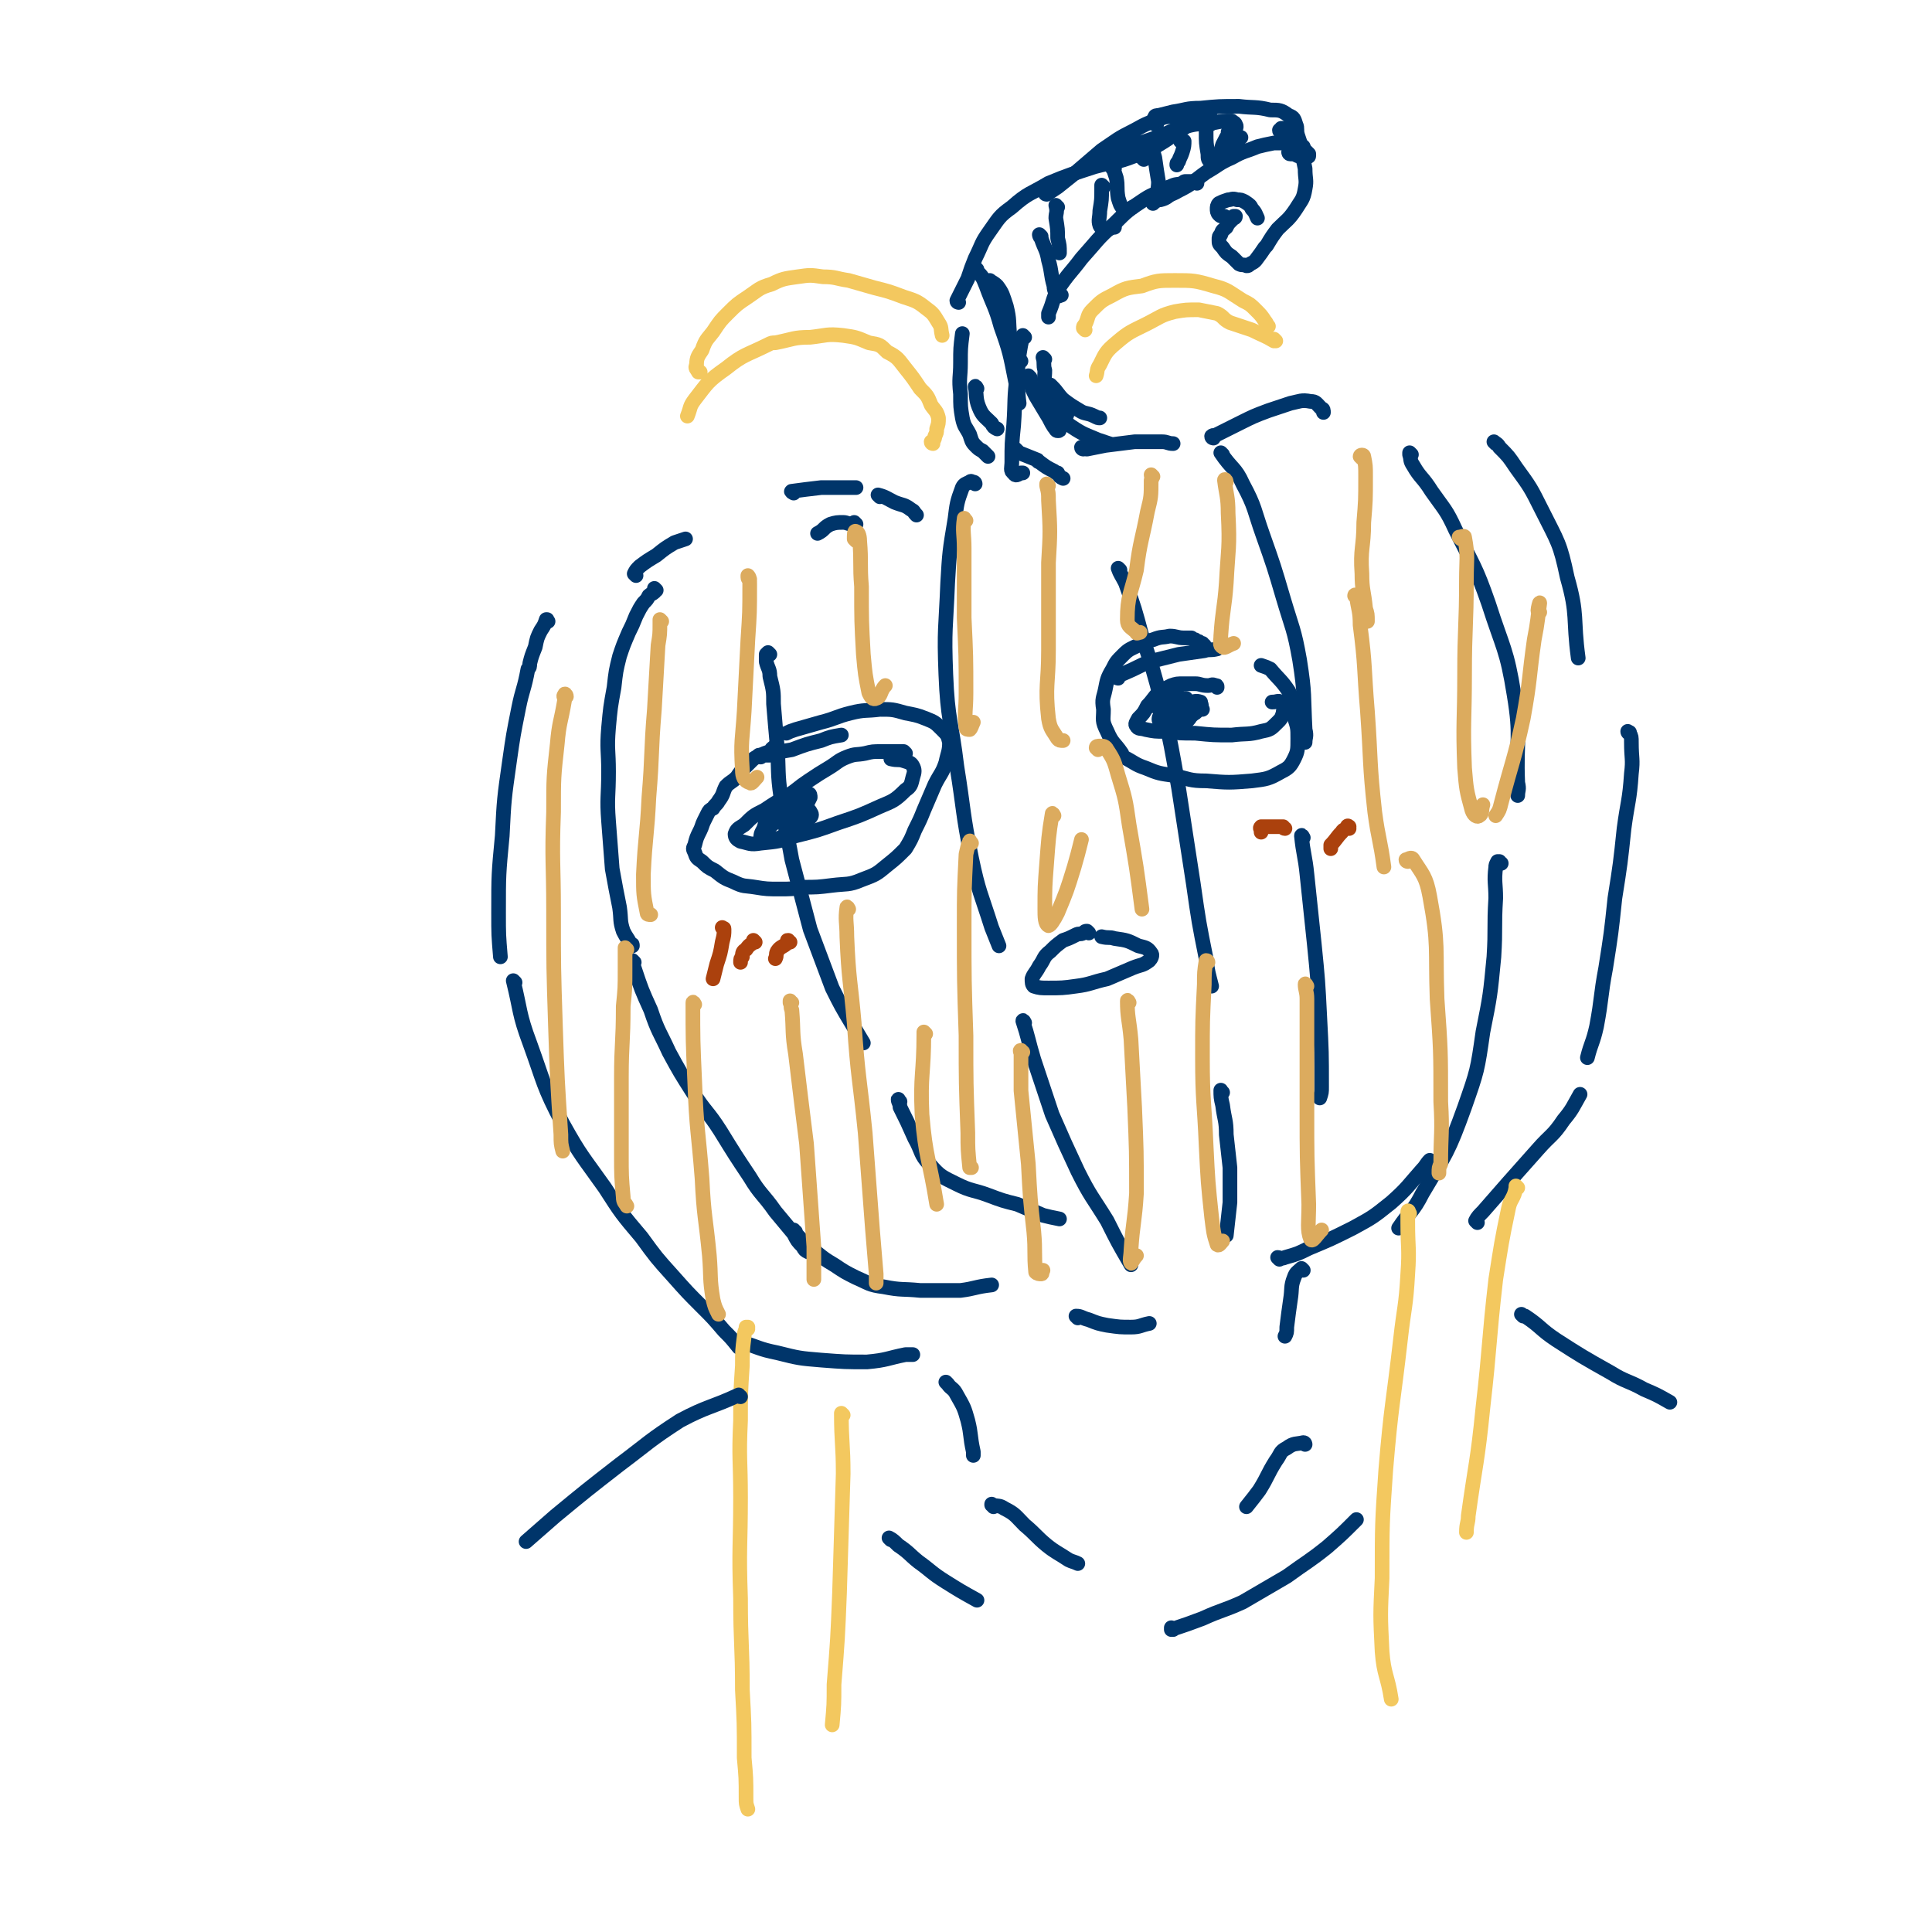 <svg viewBox='0 0 1054 1054' version='1.1' xmlns='http://www.w3.org/2000/svg' xmlns:xlink='http://www.w3.org/1999/xlink'><g fill='none' stroke='rgb(0,53,106)' stroke-width='8' stroke-linecap='round' stroke-linejoin='round'><path d='M358,322c0,0 -1,-1 -1,-1 0,0 0,1 0,2 -1,1 -2,1 -3,2 -1,2 -1,2 -3,4 -2,3 -2,3 -4,7 -2,5 -2,5 -4,9 -3,7 -3,7 -5,13 -2,8 -2,8 -3,17 -2,11 -2,11 -3,22 -1,12 0,12 0,24 0,14 -1,14 0,27 1,13 1,13 2,26 2,11 2,11 4,21 1,7 0,7 2,13 2,4 2,3 4,7 1,0 1,0 1,1 '/><path d='M346,525c0,0 -1,-1 -1,-1 0,1 0,2 1,4 4,12 4,12 9,23 4,12 5,12 10,23 6,11 6,11 13,22 7,11 8,10 15,21 8,13 8,13 16,25 6,10 7,9 14,19 5,6 5,6 10,12 2,4 2,4 5,7 1,2 1,2 3,3 0,0 1,0 1,0 1,0 1,0 1,0 '/><path d='M434,672c-1,0 -2,-1 -1,-1 1,2 2,3 4,5 4,4 4,4 8,7 5,4 5,4 10,7 6,4 6,4 12,7 7,3 7,4 15,5 10,2 10,1 20,2 11,0 11,0 22,0 8,-1 8,-2 17,-3 '/><path d='M347,314c0,0 -1,-1 -1,-1 1,-2 1,-2 3,-4 4,-3 4,-3 9,-6 5,-4 5,-4 10,-7 3,-1 3,-1 6,-2 '/><path d='M433,269c0,0 -2,-1 -1,-1 7,-1 8,-1 16,-2 10,0 10,0 19,0 '/><path d='M480,271c0,0 -1,-1 -1,-1 4,1 5,2 9,4 5,2 5,1 9,4 2,1 1,1 3,3 '/><path d='M467,286c0,0 -1,-1 -1,-1 0,0 0,1 -1,1 -2,0 -3,-1 -5,-1 -3,0 -4,0 -7,1 -4,2 -3,3 -7,5 '/><path d='M420,357c0,0 -1,-1 -1,-1 0,0 0,0 -1,1 0,0 0,0 0,0 0,2 0,2 0,4 1,4 2,4 2,8 2,8 2,8 2,15 1,12 1,12 2,23 1,14 0,14 2,28 2,17 3,17 6,34 5,19 5,19 10,38 6,16 6,16 12,32 5,10 5,10 11,20 3,5 3,5 6,10 '/><path d='M491,601c-1,-1 -1,-2 -1,-1 0,1 1,2 1,4 4,8 4,8 8,17 4,7 3,9 8,14 6,7 7,7 15,11 8,4 9,3 17,6 8,3 8,3 16,5 7,3 7,3 14,6 4,1 4,1 9,2 '/><path d='M299,339c0,0 -1,-1 -1,-1 0,0 1,0 0,0 -1,3 -1,3 -3,6 -2,4 -2,4 -3,9 -2,5 -2,5 -3,9 0,2 0,2 -1,3 -2,11 -3,11 -5,21 -3,15 -3,15 -5,29 -3,21 -3,21 -4,41 -2,21 -2,21 -2,42 0,12 0,12 1,24 '/><path d='M281,536c0,0 -1,-1 -1,-1 4,16 3,18 9,34 8,22 7,23 18,44 10,18 11,18 23,35 9,14 9,14 20,27 8,11 8,11 17,21 8,9 8,9 16,17 6,6 6,6 12,13 4,4 4,4 8,9 '/><path d='M405,732c0,0 -1,-1 -1,-1 0,0 0,1 0,1 10,3 10,4 20,6 12,3 12,3 24,4 13,1 13,1 25,1 11,-1 11,-2 21,-4 2,0 2,0 4,0 '/><path d='M532,264c0,0 0,-1 -1,-1 -1,0 -1,-1 -2,0 -2,1 -3,1 -4,3 -3,8 -3,9 -4,17 -3,18 -3,18 -4,35 -1,25 -2,25 -1,50 1,25 3,25 6,50 4,25 3,25 8,50 4,19 5,19 11,38 2,5 2,5 4,10 '/><path d='M559,558c0,0 -1,-2 -1,-1 3,9 3,11 6,21 5,15 5,15 10,30 7,16 7,16 14,31 7,14 8,14 16,27 6,12 6,12 13,24 '/><path d='M588,719c0,0 -1,-1 -1,-1 3,0 3,1 7,2 5,2 5,2 10,3 7,1 7,1 13,1 5,0 5,-1 10,-2 '/><path d='M555,246c-1,0 -2,-1 -1,-1 0,0 1,1 2,2 5,2 5,2 10,4 0,0 0,1 1,1 4,3 4,3 8,5 1,1 1,1 2,1 1,2 1,2 3,3 '/><path d='M611,311c0,0 -1,-1 -1,-1 1,3 2,4 4,8 5,14 5,14 9,29 6,18 6,18 11,37 5,23 5,23 9,46 4,26 4,26 8,52 3,21 3,21 7,41 1,8 1,7 3,15 '/><path d='M667,596c-1,0 -1,-2 -1,-1 0,3 0,4 1,8 1,8 2,8 2,16 1,9 1,9 2,18 0,10 0,10 0,19 -1,9 -1,9 -2,18 '/><path d='M591,245c0,0 -1,0 -1,-1 1,0 1,1 3,1 5,-1 5,-1 10,-2 8,-1 8,-1 16,-2 8,0 8,0 15,0 3,0 3,1 6,1 '/><path d='M667,248c0,0 -1,-1 -1,-1 0,0 0,0 0,0 6,9 8,8 12,17 7,13 6,14 11,28 6,17 6,17 11,34 5,17 6,17 9,34 3,19 2,19 3,38 1,4 0,4 0,7 '/><path d='M711,457c0,0 -1,-2 -1,-1 1,10 2,11 3,21 2,19 2,19 4,38 2,20 2,20 3,40 1,19 1,19 1,38 0,3 0,3 -1,6 '/><path d='M662,239c0,0 -1,0 -1,-1 1,-1 2,0 3,-1 6,-3 6,-3 12,-6 8,-4 8,-4 16,-7 6,-2 6,-2 12,-4 5,-1 6,-2 11,-1 3,0 3,1 6,4 1,0 1,1 1,2 '/><path d='M770,248c0,0 -1,-1 -1,-1 0,0 0,0 0,1 1,3 0,3 2,6 4,7 5,6 10,14 7,10 8,10 13,21 10,20 11,20 18,40 8,25 10,25 14,50 4,24 1,24 2,48 1,4 0,4 0,7 '/><path d='M819,471c-1,0 -1,0 -1,-1 -1,0 -1,0 -1,0 -1,2 -1,2 -1,3 -1,8 0,9 0,17 -1,16 0,16 -1,32 -2,21 -2,21 -6,41 -3,21 -3,21 -10,41 -9,25 -10,25 -23,47 -5,10 -7,10 -13,19 '/><path d='M698,687c0,0 -1,-1 -1,-1 1,0 2,1 4,0 7,-2 7,-2 13,-5 12,-5 12,-5 24,-11 11,-6 11,-6 21,-14 9,-8 9,-9 17,-18 2,-2 2,-3 4,-5 '/><path d='M816,242c0,0 -1,-1 -1,-1 1,1 2,1 3,3 5,5 5,5 9,11 8,11 8,11 14,23 9,18 10,18 14,37 6,21 3,22 6,44 '/><path d='M889,400c0,0 -1,0 -1,-1 0,0 0,1 1,1 0,0 0,0 0,0 0,0 0,-1 0,0 1,2 1,2 1,5 0,9 1,9 0,17 -1,15 -2,15 -4,30 -2,19 -2,19 -5,38 -2,19 -2,19 -5,38 -3,16 -2,16 -5,32 -2,9 -3,9 -5,17 '/><path d='M806,667c0,0 -1,-1 -1,-1 1,-2 2,-3 4,-5 7,-8 7,-8 14,-16 8,-9 8,-9 16,-18 7,-8 8,-7 14,-16 5,-6 5,-7 9,-14 '/><path d='M539,249c0,0 0,0 -1,-1 0,0 0,0 0,0 -1,-1 -1,-1 -2,-2 -2,-1 -2,-1 -4,-3 -2,-2 -2,-3 -3,-6 -2,-4 -3,-4 -4,-9 -1,-6 -1,-6 -1,-13 -1,-9 0,-9 0,-17 0,-8 0,-8 1,-16 '/><path d='M523,165c0,0 -1,0 -1,-1 0,0 0,0 0,0 1,-2 1,-2 2,-4 2,-4 2,-4 4,-8 2,-6 2,-6 4,-11 4,-8 3,-8 8,-15 5,-7 5,-8 12,-13 9,-8 10,-7 20,-13 12,-5 13,-5 25,-9 11,-3 12,-2 22,-6 7,-2 7,-2 13,-6 5,-3 5,-3 10,-7 4,-2 4,-2 7,-5 2,-1 2,-1 3,-2 1,0 1,0 1,-1 '/><path d='M631,68c-1,0 -1,0 -1,-1 -1,0 0,0 0,-1 0,-1 -1,-1 0,-2 0,-1 1,-1 2,-1 4,-1 4,-1 8,-2 7,-1 7,-2 15,-2 10,-1 10,-1 21,-1 8,1 9,0 17,2 5,0 6,0 10,3 3,1 3,2 4,5 1,2 0,3 1,6 1,3 1,3 2,6 2,2 2,2 4,4 0,1 0,1 0,1 0,1 -1,0 -1,0 -2,0 -2,0 -5,0 -2,-1 -2,-1 -4,-1 -1,0 -1,-1 -1,-1 '/><path d='M711,81c0,0 -1,-1 -1,-1 0,0 1,0 1,0 -1,0 -2,-1 -3,-1 -2,-1 -2,-1 -4,-1 -2,0 -2,0 -3,0 -3,0 -3,0 -6,0 -5,1 -5,1 -9,2 -7,3 -7,2 -14,6 -7,3 -7,4 -14,8 -7,5 -7,6 -15,10 -5,3 -6,2 -11,5 -2,1 -2,1 -3,2 '/><path d='M653,100c0,-1 0,-1 -1,-1 0,-1 1,0 0,0 -2,0 -2,0 -5,0 -1,0 -1,0 -2,1 -3,1 -3,0 -7,2 -1,0 0,1 -1,1 -6,3 -7,2 -13,6 -9,6 -9,6 -16,13 -10,9 -9,9 -18,19 -6,8 -7,8 -13,17 -3,6 -2,6 -5,13 0,1 0,1 0,2 '/><path d='M559,184c0,0 -1,-1 -1,-1 -2,9 -2,10 -3,21 -2,14 -1,14 -2,28 -1,10 -1,10 -1,20 0,3 -1,5 1,6 1,2 2,1 4,0 1,0 1,0 1,0 '/><path d='M533,212c0,0 -1,-2 -1,-1 1,4 0,6 2,11 2,5 3,5 7,9 1,2 1,2 3,3 '/><path d='M541,154c-1,0 -2,-1 -1,-1 1,1 2,1 4,3 3,4 3,5 5,11 2,8 1,8 2,17 1,6 0,6 2,11 0,2 1,1 3,2 0,0 0,0 1,0 '/><path d='M568,129c0,0 -1,-1 -1,-1 0,0 0,1 1,2 2,6 3,6 4,12 2,7 1,7 3,14 0,3 1,3 2,5 1,1 1,0 2,0 '/><path d='M602,102c0,0 -1,-1 -1,-1 0,0 0,1 0,2 0,6 0,6 -1,12 0,4 -1,5 0,8 1,2 2,2 4,2 2,0 2,-1 4,-1 '/><path d='M624,87c0,0 -1,-1 -1,-1 0,-1 0,-1 1,-1 1,-2 2,-5 3,-4 2,0 2,2 3,5 1,7 1,7 2,13 0,4 -1,5 0,9 0,1 0,1 1,1 4,-1 4,-2 8,-5 '/><path d='M671,73c0,0 -1,0 -1,-1 0,0 0,1 0,0 1,0 1,0 1,0 -2,3 -2,3 -4,7 -1,3 -1,4 -3,7 -1,2 -1,2 -3,4 0,0 0,0 0,0 '/><path d='M571,106c0,0 -1,-1 -1,-1 0,0 0,1 1,1 3,-2 3,-2 6,-4 5,-4 5,-4 10,-8 7,-6 7,-6 14,-12 9,-6 8,-6 18,-11 7,-4 8,-4 16,-7 6,-1 6,-1 12,-1 3,0 3,0 6,0 3,0 3,0 5,0 1,-1 2,-1 2,-1 0,0 0,0 0,0 -3,1 -3,1 -5,2 -5,3 -4,3 -9,5 -5,3 -4,3 -10,6 -6,2 -6,2 -13,4 -8,3 -8,3 -17,5 -4,1 -6,1 -8,1 0,1 2,1 4,1 6,-2 6,-2 12,-5 9,-3 8,-3 17,-6 8,-3 8,-4 16,-6 7,-2 7,-1 15,-2 5,-1 5,-1 10,-1 1,1 2,1 2,2 1,1 0,2 0,3 -1,2 -1,2 -2,4 '/><path d='M570,196c0,0 -1,-1 -1,-1 0,0 0,0 0,0 1,3 0,4 1,7 0,5 -1,5 1,11 1,5 1,6 4,11 4,5 4,5 10,9 6,4 7,4 14,7 3,1 3,1 6,2 '/><path d='M562,206c0,0 -1,-1 -1,-1 0,1 0,2 1,3 1,4 1,4 3,8 3,5 3,5 6,10 2,3 2,4 4,7 1,1 1,2 2,2 1,0 1,0 1,-1 2,-2 2,-2 3,-5 1,-3 2,-4 1,-7 -1,-3 -2,-3 -4,-6 -2,-3 -2,-3 -4,-4 0,-1 -1,-1 -1,-2 0,0 1,1 1,1 3,3 3,4 6,7 4,3 4,3 9,6 3,2 4,1 8,3 2,1 2,1 3,1 '/><path d='M699,72c0,0 -1,0 -1,-1 0,0 1,0 1,0 0,0 0,-1 0,-1 0,0 0,0 0,0 1,0 1,0 1,0 2,0 2,0 3,1 2,2 2,2 3,4 2,3 2,3 3,7 2,5 2,5 3,10 0,6 1,6 0,11 -1,6 -2,6 -5,11 -4,6 -5,6 -10,11 -3,4 -3,4 -6,9 0,0 0,0 -1,1 -2,3 -2,3 -5,7 -1,1 -1,1 -3,2 -1,1 -1,1 -2,1 -2,-1 -2,0 -4,-1 -2,-2 -2,-2 -4,-4 -3,-2 -3,-2 -5,-5 -2,-2 -2,-2 -2,-4 0,-2 0,-2 1,-3 1,-3 1,-2 3,-4 1,-2 1,-2 3,-4 0,0 0,0 0,-1 1,0 1,0 1,-1 0,0 0,0 1,0 0,0 0,0 0,0 0,1 -1,1 -1,1 -1,0 -1,0 -3,0 -1,0 -1,0 -2,-1 -2,0 -2,0 -3,-1 -1,-1 -1,-2 -1,-3 0,-1 0,-2 1,-3 2,-1 2,-1 5,-2 2,0 2,-1 5,0 2,0 2,0 4,1 3,2 3,2 4,4 2,2 2,3 3,5 '/><path d='M494,411c0,0 -1,-1 -1,-1 0,0 0,0 -1,0 -2,0 -2,0 -4,0 -4,0 -4,0 -7,0 -5,0 -5,0 -9,1 -5,1 -5,0 -10,2 -5,2 -5,3 -10,6 -5,3 -5,3 -11,7 -6,4 -5,4 -11,8 -7,4 -7,4 -13,8 -6,3 -6,3 -11,8 -3,2 -4,2 -5,5 0,2 1,3 3,4 5,1 5,2 11,1 10,-1 10,-1 19,-4 12,-3 12,-3 23,-7 12,-4 12,-4 23,-9 7,-3 8,-3 14,-9 3,-2 3,-3 4,-7 1,-3 1,-4 0,-6 -1,-2 -2,-2 -5,-3 -3,-1 -3,0 -7,-1 0,0 0,0 0,0 '/><path d='M664,375c0,-1 0,-1 -1,-1 -2,-1 -2,0 -4,0 -4,0 -4,-1 -7,-1 -3,0 -3,0 -6,0 -4,0 -4,0 -7,1 -4,2 -4,2 -7,4 -3,3 -3,4 -6,7 -2,4 -2,4 -5,7 -1,2 -2,3 -1,4 1,2 2,1 5,2 5,1 5,1 10,1 9,1 9,1 17,1 10,1 10,1 20,1 8,-1 9,0 16,-2 5,-1 5,-1 9,-5 2,-2 2,-2 3,-5 0,-2 1,-2 0,-4 0,-1 0,-1 -1,-2 -2,-1 -2,0 -5,0 '/><path d='M435,440c0,0 -1,0 -1,-1 0,-1 1,-1 1,-2 0,-1 0,-1 -1,-1 -2,0 -2,-1 -3,0 -3,1 -3,1 -6,3 -3,2 -3,2 -5,5 -2,3 -2,3 -3,7 -1,3 -2,3 -2,6 0,1 0,1 1,2 3,0 3,0 6,-1 5,-1 5,-2 9,-4 3,-2 3,-2 7,-5 2,-1 2,-1 4,-3 1,-1 1,-2 0,-3 0,-1 -1,-1 -3,-1 -3,0 -3,0 -7,1 -4,1 -4,2 -7,4 -4,3 -4,3 -7,6 -1,2 -2,2 -2,4 1,1 2,1 3,1 4,0 4,0 8,-1 4,-1 4,-2 8,-4 2,-1 2,-1 4,-3 1,-2 1,-2 1,-3 1,-2 0,-2 0,-3 -2,-2 -2,-2 -4,-3 -2,0 -2,0 -4,0 -3,0 -3,0 -5,1 -2,1 -2,1 -3,3 0,1 0,2 1,2 1,1 2,0 4,0 4,-1 4,-1 7,-4 3,-1 2,-2 4,-4 0,0 0,0 0,0 1,-2 1,-2 2,-4 0,-1 0,-2 -1,-2 -1,-1 -1,-1 -3,-1 0,0 0,0 -1,1 -2,2 -3,1 -5,4 -2,2 -3,2 -3,5 1,2 2,2 4,5 1,1 1,0 2,1 '/><path d='M652,389c0,0 0,-1 -1,-1 -1,0 -1,0 -3,0 -3,-1 -3,-1 -7,-2 -3,-1 -3,-1 -7,-1 -2,0 -2,0 -5,0 -1,0 -1,0 -2,0 0,0 0,0 0,0 1,0 1,-1 2,0 1,0 1,0 2,0 3,0 3,1 5,0 3,0 3,0 6,-1 2,0 2,-1 4,-2 1,0 1,-1 1,-1 0,0 -1,0 -2,0 -2,-1 -2,-1 -3,0 -1,0 -1,0 -3,1 -2,1 -2,1 -3,2 -2,2 -2,2 -3,4 0,1 0,1 0,1 1,2 0,3 2,4 2,1 3,0 5,0 4,0 4,0 8,-1 2,-1 2,-2 4,-3 2,-2 3,-2 3,-3 1,-1 0,-2 0,-3 -3,-1 -3,0 -6,0 -3,-1 -4,-1 -7,0 -3,1 -3,1 -6,3 -2,2 -2,2 -3,4 -1,2 -1,3 0,4 1,2 1,2 4,3 2,0 2,1 5,0 3,-1 3,-1 5,-3 2,-2 2,-2 3,-4 1,-1 1,-1 3,-2 1,-1 1,-1 2,-1 0,0 0,0 1,0 '/><path d='M423,409c0,-1 -1,-2 -1,-1 -1,0 -1,1 -2,2 -3,1 -3,1 -5,2 -2,1 -3,1 -5,3 -2,2 -2,2 -4,4 -2,2 -2,2 -4,5 -3,3 -3,2 -6,5 -2,4 -1,4 -4,8 -1,2 -2,2 -3,4 -2,1 -2,1 -3,3 -1,2 -1,2 -2,4 -1,2 -1,3 -2,5 -2,4 -2,4 -3,8 -1,2 -1,2 0,4 1,3 1,3 4,5 3,3 3,3 7,5 5,4 5,4 10,6 6,3 6,2 12,3 6,1 7,1 13,1 7,0 7,0 13,-1 8,0 8,0 16,-1 8,-1 9,0 16,-3 8,-3 8,-3 14,-8 5,-4 5,-4 10,-9 3,-5 3,-5 5,-10 3,-6 3,-6 5,-11 3,-7 3,-7 6,-14 3,-6 4,-6 6,-12 1,-5 2,-6 2,-11 -1,-4 -1,-4 -4,-7 -4,-4 -4,-4 -9,-6 -5,-2 -6,-2 -11,-3 -7,-2 -7,-2 -14,-2 -8,1 -8,0 -16,2 -8,2 -8,3 -16,5 -7,2 -7,2 -14,4 -3,1 -3,1 -5,2 '/><path d='M657,352c-1,0 -1,-1 -1,-1 -1,0 -1,0 -2,-1 -1,0 -1,0 -2,-1 -1,0 -1,0 -2,-1 -2,0 -2,0 -4,0 -4,0 -4,-1 -8,-1 -4,1 -4,0 -9,2 -4,1 -4,1 -8,3 -4,2 -5,2 -8,5 -4,4 -4,4 -6,8 -3,5 -3,6 -4,11 -1,5 -2,5 -1,11 0,6 -1,6 2,12 3,7 4,6 8,12 0,1 0,1 1,2 6,3 6,4 12,6 7,3 8,3 15,4 9,2 9,3 18,3 12,1 13,1 25,0 8,-1 9,-1 16,-5 4,-2 5,-3 7,-7 2,-4 2,-5 2,-11 0,-6 0,-6 -2,-12 -1,-7 0,-8 -3,-14 -4,-6 -5,-6 -10,-12 -2,-1 -2,-1 -5,-2 '/></g>
<g fill='none' stroke='rgb(243,200,95)' stroke-width='8' stroke-linecap='round' stroke-linejoin='round'><path d='M408,725c0,-1 -1,-1 -1,-1 0,0 1,0 1,0 0,0 -1,0 -1,0 0,2 -1,2 -1,5 -1,8 -1,8 -1,16 -1,15 -1,15 -1,30 -1,21 0,21 0,42 0,27 -1,27 0,55 0,25 1,25 1,50 1,18 1,18 1,37 1,11 1,11 1,22 0,3 0,3 1,6 '/><path d='M460,772c0,0 -1,-1 -1,-1 0,16 1,17 1,33 -1,33 -1,33 -2,65 -1,25 -1,25 -3,50 0,11 0,11 -1,22 '/><path d='M769,662c0,0 -1,0 -1,-1 0,0 0,1 0,0 1,0 0,-1 0,0 0,2 0,3 0,6 0,14 1,14 0,28 -1,18 -2,18 -4,36 -4,35 -5,35 -8,71 -2,29 -2,29 -2,59 -1,20 -1,20 0,40 1,13 3,13 5,26 '/><path d='M828,648c0,0 -1,-1 -1,-1 0,0 0,1 0,1 -1,6 -3,6 -4,11 -4,19 -4,20 -7,39 -4,35 -3,35 -7,70 -3,30 -4,30 -8,59 0,4 -1,4 -1,9 '/></g>
<g fill='none' stroke='rgb(0,53,106)' stroke-width='8' stroke-linecap='round' stroke-linejoin='round'><path d='M415,413c0,0 -1,-1 -1,-1 0,0 0,0 1,0 2,0 2,0 5,0 6,-2 6,-2 12,-3 8,-3 8,-3 16,-5 5,-2 5,-2 11,-3 '/><path d='M610,370c0,0 -1,0 -1,-1 2,-1 3,-1 5,-2 7,-3 6,-3 13,-6 8,-2 8,-2 16,-4 7,-1 7,-1 14,-2 3,-1 3,0 7,-1 '/><path d='M594,509c0,0 -1,-1 -1,-1 -1,0 -1,0 -2,1 -2,1 -2,0 -4,1 -4,2 -4,2 -7,3 -4,3 -4,3 -7,6 -4,3 -3,4 -6,8 -2,4 -3,4 -4,7 0,2 0,3 1,4 3,1 4,1 8,1 7,0 8,0 15,-1 8,-1 8,-2 17,-4 7,-3 7,-3 14,-6 5,-2 5,-1 9,-4 1,-1 2,-3 1,-4 -2,-3 -3,-3 -7,-4 -6,-3 -6,-3 -13,-4 -3,-1 -3,0 -7,-1 '/></g>
<g fill='none' stroke='rgb(171,65,13)' stroke-width='8' stroke-linecap='round' stroke-linejoin='round'><path d='M395,507c0,0 -1,-1 -1,-1 0,0 0,0 0,0 1,1 1,0 1,1 0,3 0,3 -1,7 -1,6 -1,6 -3,12 -1,4 -1,4 -2,8 '/><path d='M412,514c0,0 -1,-1 -1,-1 0,0 0,1 0,1 -2,2 -2,1 -4,4 -2,1 -2,2 -2,4 -1,1 -1,1 -1,3 '/><path d='M431,514c-1,0 -1,-1 -1,-1 -1,0 0,0 0,1 -3,3 -4,2 -6,5 -1,2 0,2 -1,4 '/><path d='M701,452c-1,0 -1,-1 -1,-1 -5,0 -5,0 -10,0 -1,0 -2,0 -2,0 -1,1 0,1 0,2 0,1 0,0 0,1 '/><path d='M736,452c0,-1 -1,-1 -1,-1 0,-1 1,0 1,0 -2,2 -3,1 -4,3 -3,3 -3,4 -6,7 0,1 0,1 0,2 '/></g>
<g fill='none' stroke='rgb(243,200,95)' stroke-width='8' stroke-linecap='round' stroke-linejoin='round'><path d='M509,242c0,0 -1,0 -1,-1 0,0 0,0 1,0 0,-1 1,-1 1,-3 1,-2 1,-2 1,-4 1,-3 1,-3 1,-6 -1,-4 -2,-4 -4,-7 -2,-5 -2,-5 -6,-9 -4,-6 -4,-6 -8,-11 -4,-5 -4,-6 -10,-9 -4,-4 -4,-4 -10,-5 -7,-3 -7,-3 -14,-4 -9,-1 -9,0 -18,1 -9,0 -9,1 -19,3 -2,0 -2,0 -4,1 -12,6 -13,5 -23,13 -10,7 -10,8 -17,17 -3,4 -2,4 -4,9 '/><path d='M382,203c0,0 -1,0 -1,-1 0,0 0,1 0,1 -1,-2 -2,-2 -1,-4 0,-4 1,-5 3,-8 2,-6 3,-6 6,-10 4,-6 4,-6 8,-10 5,-5 5,-5 11,-9 6,-4 6,-5 13,-7 6,-3 7,-3 14,-4 7,-1 7,-1 14,0 7,0 7,1 14,2 7,2 7,2 14,4 8,2 8,2 16,5 6,2 7,2 12,6 4,3 4,3 7,8 2,3 1,3 2,7 '/><path d='M592,180c0,0 -1,-1 -1,-1 0,-1 0,-1 1,-2 2,-4 1,-5 4,-8 5,-5 5,-5 11,-8 7,-4 8,-4 16,-5 8,-3 9,-3 18,-3 10,0 11,0 21,3 8,2 8,3 16,8 4,2 4,2 7,5 3,3 3,3 5,6 1,1 1,2 2,3 '/><path d='M696,186c0,0 -1,-1 -1,-1 0,0 1,1 0,1 -5,-3 -6,-3 -12,-6 -6,-2 -6,-2 -12,-4 -4,-2 -3,-3 -7,-5 -5,-1 -5,-1 -10,-2 -7,0 -7,0 -13,1 -8,2 -8,3 -16,7 -8,4 -9,4 -16,10 -6,5 -6,6 -9,12 -2,3 -1,3 -2,6 '/></g>
<g fill='none' stroke='rgb(220,171,94)' stroke-width='8' stroke-linecap='round' stroke-linejoin='round'><path d='M309,380c0,-1 -1,-2 -1,-1 -1,1 0,1 0,3 -2,12 -3,12 -4,24 -2,18 -2,18 -2,37 -1,27 0,27 0,54 0,31 0,31 1,62 1,30 1,30 3,60 0,5 0,5 1,9 '/><path d='M361,339c0,0 -1,-1 -1,-1 0,0 0,1 0,2 0,6 0,6 -1,12 -1,18 -1,18 -2,35 -2,24 -1,24 -3,48 -1,21 -2,21 -3,42 0,11 0,11 2,21 0,1 1,1 2,1 '/><path d='M409,316c0,0 -1,0 -1,-1 0,0 0,-1 0,-1 1,1 1,2 1,5 0,15 0,15 -1,30 -1,19 -1,19 -2,39 -1,16 -2,16 -1,32 0,4 1,6 4,7 1,1 2,-1 4,-3 '/><path d='M467,295c-1,-1 -1,-1 -1,-1 0,-2 0,-5 1,-4 1,0 2,2 2,5 1,12 0,13 1,25 0,19 0,19 1,37 1,11 1,11 3,21 1,2 2,4 4,3 3,-1 2,-4 5,-7 '/><path d='M527,284c-1,0 -1,-2 -1,-1 -1,7 0,8 0,16 0,19 0,19 0,38 1,21 1,21 1,41 0,10 -1,10 0,19 0,1 1,1 2,1 1,-1 1,-2 2,-4 '/><path d='M572,265c0,0 -1,-1 -1,-1 0,0 0,0 0,1 1,4 1,4 1,8 1,17 1,17 0,34 0,24 0,24 0,48 0,18 -2,19 0,37 1,6 2,6 5,11 1,1 1,1 3,1 '/><path d='M629,260c0,0 -1,-1 -1,-1 0,1 1,2 0,3 0,9 0,9 -2,17 -3,16 -4,16 -6,32 -3,13 -5,14 -5,27 0,4 2,4 5,7 0,1 1,0 2,0 '/><path d='M669,263c0,-1 -1,-2 -1,-1 1,8 2,9 2,18 1,19 0,19 -1,38 -1,14 -2,14 -3,29 0,3 -1,5 1,6 1,1 3,-1 6,-2 '/><path d='M743,250c0,0 -1,-1 -1,-1 0,-1 2,-1 2,0 1,5 1,5 1,11 0,13 0,13 -1,25 0,14 -2,14 -1,28 0,9 1,9 2,19 1,3 1,3 1,7 '/><path d='M342,518c-1,0 -1,0 -1,-1 0,0 0,1 0,1 0,0 0,1 0,1 0,5 0,5 0,10 0,10 0,10 -1,20 0,20 -1,20 -1,39 0,21 0,21 0,42 0,11 0,12 1,23 0,3 1,3 2,5 '/><path d='M379,548c0,0 -1,-2 -1,-1 0,20 0,21 1,43 1,27 2,27 4,53 1,21 2,21 4,42 1,12 0,12 2,24 1,4 1,4 3,8 '/><path d='M463,496c0,0 -1,-2 -1,-1 -1,7 0,8 0,16 1,24 2,24 4,47 2,30 3,30 6,60 2,26 2,26 4,53 1,12 1,12 2,24 0,3 0,3 0,5 '/><path d='M530,460c-1,-1 -1,-2 -1,-1 -1,2 -1,3 -2,7 -1,20 -1,20 -1,39 0,30 0,30 1,60 0,26 0,26 1,53 0,9 0,9 1,19 0,0 1,0 1,0 '/><path d='M575,445c0,0 -1,-2 -1,-1 -2,12 -2,14 -3,27 -1,13 -1,13 -1,25 0,4 0,8 2,9 1,0 3,-3 5,-7 5,-12 5,-12 9,-25 2,-7 2,-7 4,-15 '/><path d='M599,409c0,0 -1,-1 -1,-1 0,-1 1,-1 2,-1 2,0 3,0 4,2 4,6 4,7 6,14 4,13 4,13 6,27 4,23 4,23 7,46 '/><path d='M558,574c-1,0 -1,-1 -1,-1 -1,0 0,1 0,2 0,10 0,10 0,20 2,20 2,20 4,40 1,19 1,19 3,37 1,11 0,12 1,22 1,1 2,1 3,1 1,0 0,-1 1,-2 '/><path d='M616,547c0,0 -1,-2 -1,-1 0,9 1,10 2,21 1,19 1,19 2,37 1,24 1,24 1,47 -1,16 -2,16 -3,31 0,3 -1,6 0,7 0,1 1,-2 3,-4 '/><path d='M659,525c0,0 0,-1 -1,-1 -1,6 -1,7 -1,13 -1,20 -1,20 -1,40 0,24 1,24 2,48 1,20 1,20 3,39 1,8 1,9 3,15 1,1 2,-1 3,-2 '/><path d='M713,538c0,0 -1,-2 -1,-1 0,3 1,4 1,8 0,30 0,30 0,61 0,25 0,25 1,51 0,10 -1,14 1,19 1,2 3,-2 6,-5 '/><path d='M768,470c0,0 -1,0 -1,-1 1,0 3,-2 4,0 5,8 7,9 9,20 5,27 3,28 4,56 2,28 2,28 2,56 1,17 0,17 0,34 -1,2 -1,2 -1,5 '/><path d='M740,326c0,-1 -1,-1 -1,-1 0,-1 1,0 1,0 1,8 2,8 2,16 3,23 2,23 4,47 2,28 1,28 4,55 2,15 3,15 5,30 '/><path d='M797,294c0,0 -1,-1 -1,-1 1,0 3,-1 3,0 2,11 1,12 1,23 0,26 -1,26 -1,52 0,25 -1,26 0,51 1,12 1,12 4,23 1,3 3,4 4,3 2,-1 1,-3 2,-6 '/><path d='M840,334c0,0 -1,0 -1,-1 0,-1 1,-5 1,-4 -1,7 -1,10 -3,20 -3,21 -2,21 -6,43 -5,23 -6,23 -12,46 -1,4 -1,4 -3,7 '/><path d='M432,547c0,0 -1,0 -1,-1 0,0 0,1 0,1 1,2 0,2 1,4 1,12 0,12 2,24 3,25 3,25 6,49 2,28 2,28 4,56 0,9 0,9 0,18 '/><path d='M505,564c0,0 -1,-1 -1,-1 0,0 0,0 0,1 0,22 -2,22 -1,44 2,24 4,24 8,49 '/></g>
<g fill='none' stroke='rgb(0,53,106)' stroke-width='8' stroke-linecap='round' stroke-linejoin='round'><path d='M533,147c0,0 -1,-1 -1,-1 0,0 1,1 1,2 3,3 3,3 5,8 4,11 5,11 8,22 5,14 5,15 8,30 2,5 1,5 2,12 0,0 0,0 0,0 '/><path d='M577,113c-1,0 -1,-1 -1,-1 0,0 0,0 0,0 1,4 0,4 0,7 1,6 1,6 1,11 1,4 1,4 1,8 '/><path d='M608,92c0,0 -1,0 -1,-1 0,0 0,1 0,1 0,0 0,-1 0,-1 1,3 1,3 2,6 1,5 0,5 1,11 1,3 1,4 3,6 2,1 3,0 5,-1 '/><path d='M645,77c-1,0 -1,0 -1,-1 0,0 0,1 0,1 1,0 2,0 2,0 0,2 0,3 -1,6 -1,3 -1,2 -2,5 -1,1 -1,1 -1,2 '/><path d='M660,68c0,0 -1,-1 -1,-1 0,0 1,0 1,0 -1,0 -1,-1 -2,0 0,2 0,2 0,5 0,6 0,6 1,12 0,3 0,3 2,5 1,1 1,2 2,1 1,0 1,-1 2,-3 2,-3 2,-4 6,-7 3,-3 3,-2 6,-5 '/><path d='M517,755c0,0 -1,-1 -1,-1 0,0 0,0 1,1 2,3 3,2 5,6 4,7 4,7 6,14 2,8 1,8 3,17 0,1 0,1 0,2 '/><path d='M711,693c0,0 -1,-1 -1,-1 -2,2 -3,2 -4,5 -2,5 -1,6 -2,12 -1,7 -1,7 -2,15 0,3 0,3 -1,5 '/><path d='M404,762c-1,0 -1,-1 -1,-1 0,0 0,0 0,0 -15,7 -17,6 -32,14 -17,11 -17,12 -33,24 -18,14 -18,14 -35,28 -8,7 -8,7 -16,14 '/><path d='M831,718c0,0 -1,-1 -1,-1 0,0 1,1 2,1 9,6 8,7 17,13 14,9 14,9 30,18 8,5 9,4 18,9 7,3 7,3 14,7 '/><path d='M542,822c0,-1 -1,-1 -1,-1 0,-1 0,0 0,0 4,1 4,0 7,2 6,3 6,4 11,9 6,5 6,6 12,11 5,4 6,4 12,8 2,1 3,1 5,2 '/><path d='M712,788c0,0 0,-1 -1,-1 -4,1 -5,0 -9,3 -4,2 -3,3 -6,7 -5,8 -4,8 -9,16 -3,4 -3,4 -7,9 '/><path d='M486,840c0,0 -1,-1 -1,-1 2,1 3,2 5,4 6,4 6,5 11,9 7,5 7,6 15,11 8,5 8,5 17,10 '/><path d='M640,889c0,0 -1,0 -1,-1 0,0 0,1 0,1 9,-3 9,-3 17,-6 11,-5 11,-4 22,-9 12,-7 12,-7 24,-14 11,-8 12,-8 22,-16 8,-7 8,-7 16,-15 '/></g>
</svg>
